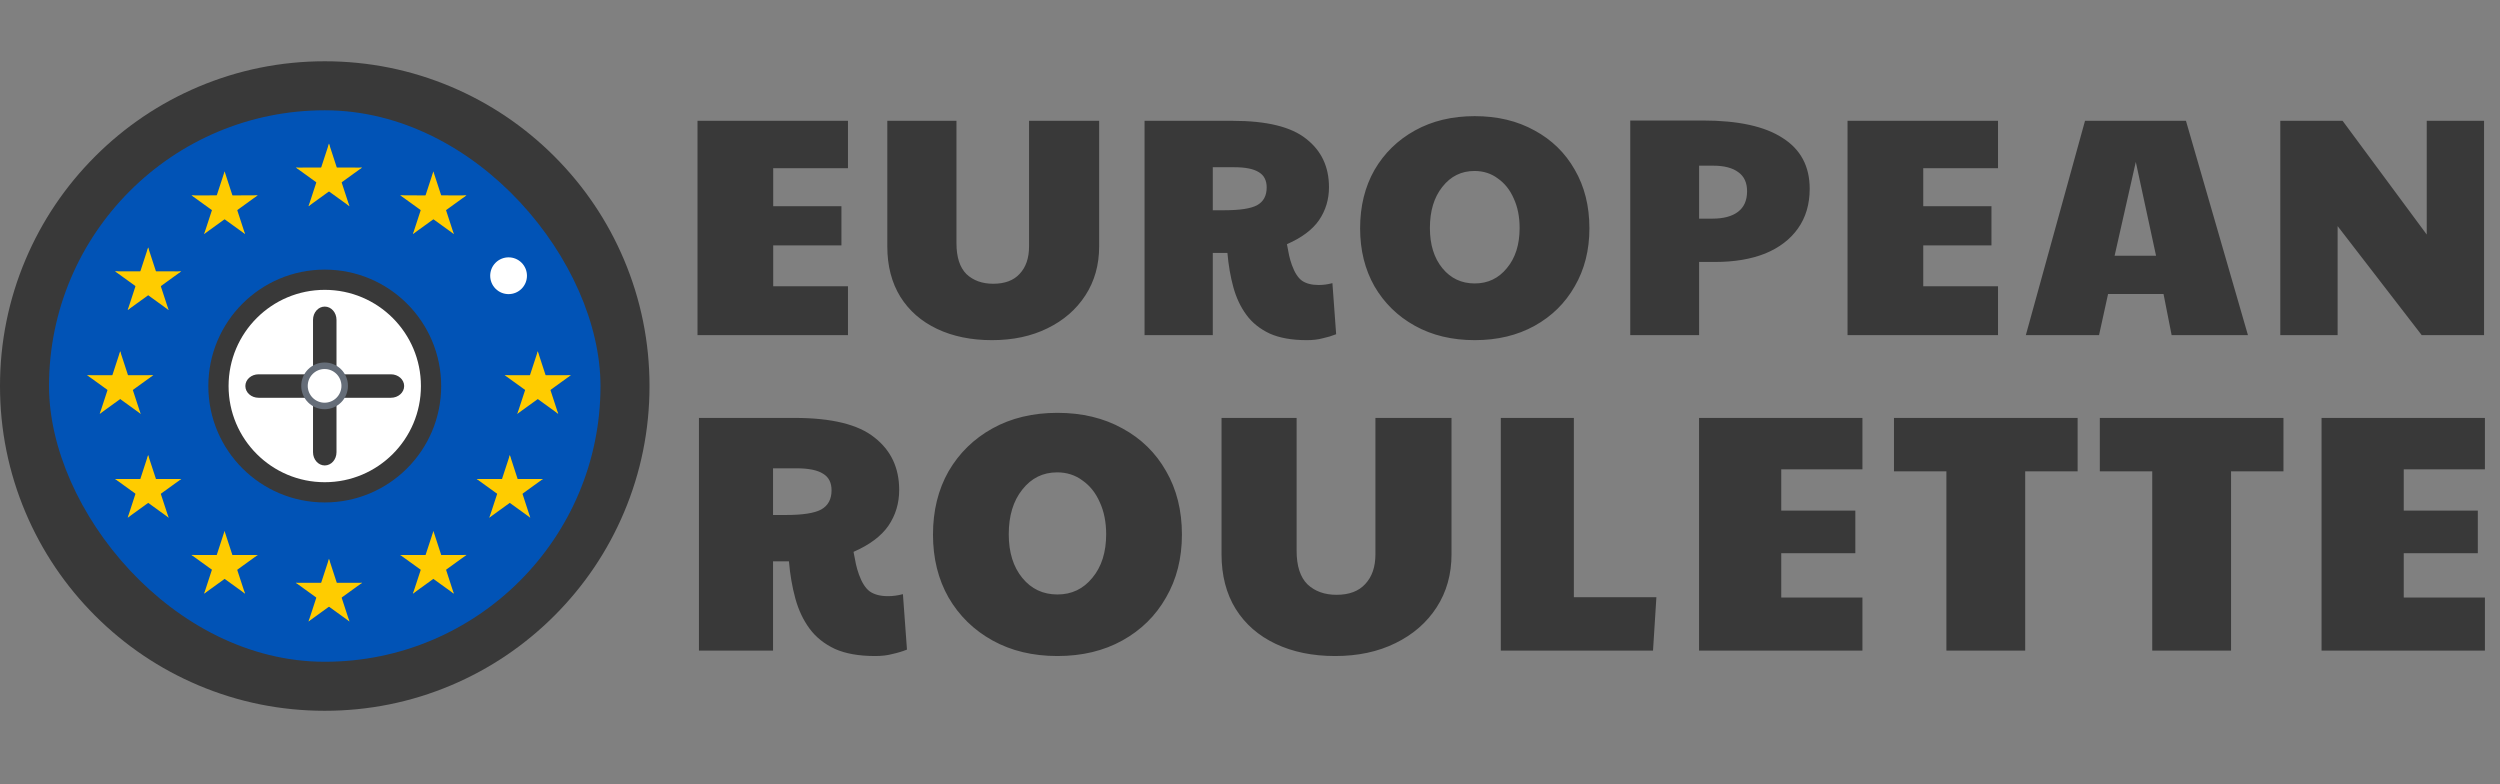 <svg width="204" height="64" viewBox="0 0 204 64" fill="none" xmlns="http://www.w3.org/2000/svg">
<rect x="0" y="0" width="204" height="64" fill="#808080" stroke="none"/>
<g clip-path="url(#clip0_1176_144)">
<path d="M71.415 53.532C70.09 53.532 68.995 53.339 68.13 52.952C67.266 52.547 66.576 51.995 66.061 51.296C65.545 50.597 65.159 49.778 64.901 48.84C64.644 47.901 64.469 46.889 64.377 45.804H63.08V53.09H57.035V34.102H64.846C67.864 34.102 70.035 34.635 71.36 35.702C72.703 36.751 73.374 38.177 73.374 39.98C73.374 41.066 73.08 42.041 72.491 42.906C71.902 43.752 70.955 44.461 69.648 45.031C69.722 45.436 69.786 45.767 69.842 46.025C69.897 46.282 69.98 46.568 70.09 46.88C70.329 47.543 70.624 48.003 70.973 48.26C71.341 48.518 71.838 48.647 72.464 48.647C72.868 48.647 73.273 48.591 73.678 48.481L74.009 53.007C73.641 53.155 73.246 53.274 72.822 53.366C72.418 53.477 71.948 53.532 71.415 53.532ZM63.08 42.023H64.129C65.49 42.023 66.447 41.876 66.999 41.581C67.569 41.268 67.855 40.744 67.855 40.008C67.855 39.382 67.624 38.931 67.165 38.656C66.704 38.361 65.978 38.214 64.984 38.214H63.08V42.023ZM86.288 53.532C84.283 53.532 82.516 53.109 80.989 52.262C79.462 51.416 78.266 50.247 77.401 48.757C76.555 47.267 76.132 45.556 76.132 43.623C76.132 41.673 76.555 39.953 77.401 38.462C78.266 36.972 79.462 35.803 80.989 34.957C82.516 34.111 84.283 33.688 86.288 33.688C88.294 33.688 90.06 34.111 91.588 34.957C93.115 35.785 94.302 36.944 95.148 38.435C96.013 39.925 96.445 41.655 96.445 43.623C96.445 45.556 96.013 47.267 95.148 48.757C94.302 50.247 93.115 51.416 91.588 52.262C90.06 53.109 88.294 53.532 86.288 53.532ZM86.288 48.509C87.448 48.509 88.395 48.058 89.131 47.156C89.885 46.255 90.263 45.068 90.263 43.596C90.263 42.602 90.088 41.728 89.738 40.974C89.407 40.219 88.938 39.631 88.331 39.208C87.742 38.766 87.052 38.545 86.261 38.545C85.102 38.545 84.154 39.014 83.418 39.953C82.682 40.873 82.314 42.087 82.314 43.596C82.314 45.068 82.682 46.255 83.418 47.156C84.154 48.058 85.111 48.509 86.288 48.509ZM108.95 53.532C107.11 53.532 105.491 53.201 104.093 52.538C102.694 51.876 101.609 50.928 100.836 49.695C100.063 48.444 99.677 46.954 99.677 45.224V34.102H105.804V44.948C105.804 46.181 106.098 47.092 106.687 47.681C107.294 48.251 108.085 48.536 109.061 48.536C110.091 48.536 110.873 48.242 111.407 47.653C111.959 47.064 112.235 46.255 112.235 45.224V34.102H118.444V45.224C118.444 46.862 118.04 48.306 117.23 49.557C116.421 50.809 115.298 51.784 113.863 52.483C112.446 53.182 110.809 53.532 108.95 53.532ZM122.466 53.09V34.102H128.428V48.729H135.162L134.886 53.09H122.466ZM138.643 53.09V34.102H151.974V38.297H145.35V41.664H151.395V45.142H145.35V48.757H151.974V53.09H138.643ZM158.826 53.09V38.462H154.548V34.102H169.534V38.462H165.256V53.09H158.826ZM175.623 53.09V38.462H171.345V34.102H186.331V38.462H182.053V53.09H175.623ZM189.439 53.09V34.102H202.77V38.297H196.146V41.664H202.19V45.142H196.146V48.757H202.77V53.09H189.439Z" fill="#393939"/>
<path d="M56.916 27.349V9.859H69.195V13.723H63.093V16.824H68.661V20.027H63.093V23.358H69.195V27.349H56.916ZM80.946 27.756C79.251 27.756 77.76 27.451 76.471 26.841C75.183 26.23 74.183 25.358 73.472 24.222C72.76 23.07 72.404 21.697 72.404 20.104V9.859H78.048V19.85C78.048 20.985 78.319 21.824 78.861 22.366C79.42 22.892 80.149 23.154 81.047 23.154C81.996 23.154 82.717 22.883 83.208 22.341C83.717 21.799 83.971 21.053 83.971 20.104V9.859H89.691V20.104C89.691 21.612 89.318 22.943 88.572 24.095C87.827 25.248 86.793 26.146 85.471 26.79C84.166 27.434 82.657 27.756 80.946 27.756ZM106.64 27.756C105.42 27.756 104.412 27.578 103.615 27.222C102.819 26.849 102.183 26.341 101.709 25.697C101.234 25.053 100.878 24.299 100.641 23.434C100.404 22.57 100.243 21.638 100.158 20.638H98.963V27.349H93.395V9.859H100.59C103.369 9.859 105.369 10.35 106.59 11.333C107.827 12.299 108.445 13.613 108.445 15.274C108.445 16.273 108.174 17.172 107.632 17.968C107.09 18.748 106.217 19.4 105.013 19.926C105.081 20.299 105.141 20.604 105.191 20.841C105.242 21.078 105.318 21.341 105.42 21.629C105.64 22.239 105.912 22.663 106.234 22.9C106.573 23.137 107.03 23.256 107.606 23.256C107.979 23.256 108.352 23.205 108.725 23.104L109.03 27.273C108.691 27.408 108.327 27.519 107.937 27.603C107.564 27.705 107.132 27.756 106.64 27.756ZM98.963 17.155H99.929C101.183 17.155 102.064 17.019 102.573 16.748C103.098 16.46 103.361 15.977 103.361 15.299C103.361 14.723 103.149 14.307 102.725 14.053C102.302 13.782 101.632 13.646 100.717 13.646H98.963V17.155ZM120.34 27.756C118.493 27.756 116.866 27.366 115.459 26.587C114.053 25.807 112.951 24.731 112.154 23.358C111.375 21.985 110.985 20.409 110.985 18.629C110.985 16.833 111.375 15.248 112.154 13.875C112.951 12.502 114.053 11.426 115.459 10.647C116.866 9.867 118.493 9.477 120.34 9.477C122.188 9.477 123.815 9.867 125.221 10.647C126.628 11.409 127.721 12.477 128.501 13.85C129.298 15.223 129.696 16.816 129.696 18.629C129.696 20.409 129.298 21.985 128.501 23.358C127.721 24.731 126.628 25.807 125.221 26.587C123.815 27.366 122.188 27.756 120.34 27.756ZM120.34 23.129C121.408 23.129 122.281 22.714 122.959 21.883C123.654 21.053 124.001 19.96 124.001 18.604C124.001 17.689 123.84 16.884 123.518 16.189C123.213 15.494 122.781 14.952 122.222 14.562C121.679 14.155 121.044 13.952 120.315 13.952C119.247 13.952 118.374 14.384 117.697 15.248C117.019 16.096 116.68 17.214 116.68 18.604C116.68 19.96 117.019 21.053 117.697 21.883C118.374 22.714 119.256 23.129 120.34 23.129ZM133.028 27.349V9.833H138.952C141.833 9.833 144.002 10.308 145.46 11.257C146.934 12.189 147.671 13.57 147.671 15.401C147.671 16.672 147.349 17.756 146.705 18.655C146.078 19.536 145.189 20.214 144.036 20.689C142.884 21.146 141.528 21.375 139.969 21.375H138.647V27.349H133.028ZM139.74 17.841C140.638 17.841 141.333 17.655 141.824 17.282C142.316 16.909 142.562 16.35 142.562 15.604C142.562 14.909 142.324 14.392 141.85 14.053C141.375 13.697 140.689 13.519 139.791 13.519H138.647V17.841H139.74ZM150.759 27.349V9.859H163.038V13.723H156.937V16.824H162.504V20.027H156.937V23.358H163.038V27.349H150.759ZM165.307 27.349L170.137 9.859H178.374L183.433 27.349H177.205L176.544 23.993H172.018L171.281 27.349H165.307ZM172.552 20.866H175.933L174.281 13.214L172.552 20.866ZM186.072 27.349V9.859H191.157L198.021 19.138V9.859H202.698V27.349H197.614L190.75 18.451V27.349H186.072Z" fill="#393939"/>
<path d="M50.917 21.186C49.582 18.03 47.672 15.196 45.238 12.762C42.805 10.329 39.97 8.419 36.816 7.083C33.549 5.702 30.078 5 26.5 5C22.923 5 19.452 5.702 16.185 7.083C13.029 8.419 10.195 10.329 7.761 12.762C5.329 15.196 3.418 18.03 2.083 21.186C0.701 24.453 0 27.924 0 31.5C0 35.078 0.701 38.549 2.083 41.816C3.418 44.972 5.329 47.805 7.761 50.24C10.195 52.672 13.029 54.584 16.185 55.918C19.452 57.3 22.923 58 26.5 58C30.078 58 33.549 57.3 36.816 55.918C39.97 54.584 42.805 52.672 45.238 50.24C47.672 47.805 49.582 44.972 50.917 41.816C52.298 38.549 53 35.078 53 31.5C53 27.924 52.298 24.453 50.917 21.186Z" fill="#393939"/>
<rect x="4" y="9" width="45" height="45" rx="22.5" fill="#0153B6"/>
<path d="M36 31.501C36 36.746 31.747 41 26.5 41C21.253 41 17 36.746 17 31.501C17 26.254 21.253 22 26.5 22C31.747 22 36 26.254 36 31.501Z" fill="#393939"/>
<path d="M34.348 31.501C34.348 35.834 30.835 39.348 26.5 39.348C22.166 39.348 18.652 35.834 18.652 31.501C18.652 27.166 22.166 23.652 26.5 23.652C30.835 23.652 34.348 27.166 34.348 31.501Z" fill="white"/>
<path d="M26.5 37.981C25.971 37.981 25.542 37.498 25.542 36.902V26.099C25.542 25.502 25.971 25.018 26.5 25.018C27.029 25.018 27.458 25.502 27.458 26.099V36.902C27.458 37.498 27.029 37.981 26.5 37.981Z" fill="#393939"/>
<path d="M31.9 32.458H21.101C20.504 32.458 20.021 32.03 20.021 31.5C20.021 30.972 20.504 30.543 21.101 30.543H31.9C32.495 30.543 32.979 30.972 32.979 31.5C32.979 32.03 32.495 32.458 31.9 32.458Z" fill="#393939"/>
<path d="M26.487 29.579C25.435 29.579 24.58 30.435 24.58 31.486C24.58 32.539 25.435 33.393 26.487 33.393C27.539 33.393 28.394 32.539 28.394 31.486C28.394 30.435 27.539 29.579 26.487 29.579Z" fill="#656D78"/>
<path d="M26.487 30.112C25.729 30.112 25.112 30.729 25.112 31.487C25.112 32.245 25.729 32.861 26.487 32.861C27.245 32.861 27.861 32.245 27.861 31.487C27.861 30.729 27.245 30.112 26.487 30.112Z" fill="white"/>
<path d="M26.845 11.72L25.967 14.405L27.317 14.842L26.845 11.72Z" fill="#FFCC00"/>
<path d="M26.845 11.72L27.722 14.405L26.372 14.842L26.845 11.72Z" fill="#FFCC00"/>
<path d="M29.543 13.674L26.706 13.671L26.708 15.079L29.543 13.674Z" fill="#FFCC00"/>
<path d="M29.545 13.673L27.25 15.331L26.414 14.187L29.545 13.673Z" fill="#FFCC00"/>
<path d="M28.514 16.829L27.635 14.143L26.286 14.578L28.514 16.829Z" fill="#FFCC00"/>
<path d="M28.515 16.828L26.216 15.167L27.05 14.026L28.515 16.828Z" fill="#FFCC00"/>
<path d="M24.146 13.674L26.984 13.671L26.982 15.079L24.146 13.674Z" fill="#FFCC00"/>
<path d="M24.144 13.673L26.439 15.331L27.276 14.187L24.144 13.673Z" fill="#FFCC00"/>
<path d="M25.176 16.829L26.055 14.143L27.404 14.578L25.176 16.829Z" fill="#FFCC00"/>
<path d="M25.175 16.828L27.473 15.167L26.64 14.026L25.175 16.828Z" fill="#FFCC00"/>
<path d="M26.845 45.604L25.967 48.29L27.318 48.726L26.845 45.604Z" fill="#FFCC00"/>
<path d="M26.845 45.604L27.722 48.29L26.372 48.726L26.845 45.604Z" fill="#FFCC00"/>
<path d="M29.543 47.559L26.706 47.555L26.708 48.964L29.543 47.559Z" fill="#FFCC00"/>
<path d="M29.545 47.557L27.25 49.215L26.414 48.071L29.545 47.557Z" fill="#FFCC00"/>
<path d="M28.514 50.713L27.635 48.027L26.286 48.462L28.514 50.713Z" fill="#FFCC00"/>
<path d="M28.515 50.712L26.216 49.051L27.05 47.91L28.515 50.712Z" fill="#FFCC00"/>
<path d="M24.146 47.559L26.984 47.555L26.982 48.964L24.146 47.559Z" fill="#FFCC00"/>
<path d="M24.144 47.557L26.439 49.215L27.276 48.071L24.144 47.557Z" fill="#FFCC00"/>
<path d="M25.176 50.713L26.055 48.027L27.404 48.462L25.176 50.713Z" fill="#FFCC00"/>
<path d="M25.175 50.712L27.473 49.051L26.64 47.91L25.175 50.712Z" fill="#FFCC00"/>
<path d="M9.807 28.662L8.93 31.348L10.28 31.784L9.807 28.662Z" fill="#FFCC00"/>
<path d="M9.807 28.662L10.684 31.348L9.334 31.784L9.807 28.662Z" fill="#FFCC00"/>
<path d="M12.506 30.617L9.668 30.613L9.67 32.022L12.506 30.617Z" fill="#FFCC00"/>
<path d="M12.508 30.615L10.212 32.273L9.376 31.129L12.508 30.615Z" fill="#FFCC00"/>
<path d="M11.476 33.771L10.597 31.085L9.248 31.52L11.476 33.771Z" fill="#FFCC00"/>
<path d="M11.477 33.77L9.179 32.109L10.012 30.968L11.477 33.77Z" fill="#FFCC00"/>
<path d="M7.108 30.617L9.946 30.613L9.944 32.022L7.108 30.617Z" fill="#FFCC00"/>
<path d="M7.106 30.615L9.402 32.273L10.238 31.129L7.106 30.615Z" fill="#FFCC00"/>
<path d="M8.138 33.771L9.017 31.085L10.366 31.52L8.138 33.771Z" fill="#FFCC00"/>
<path d="M8.137 33.77L10.435 32.109L9.602 30.968L8.137 33.77Z" fill="#FFCC00"/>
<path d="M16.656 19.098L18.954 17.437L18.121 16.296L16.656 19.098Z" fill="#FFCC00"/>
<path d="M16.657 19.099L17.536 16.412L18.885 16.848L16.657 19.099Z" fill="#FFCC00"/>
<path d="M15.625 15.942L17.922 17.601L18.757 16.457L15.625 15.942Z" fill="#FFCC00"/>
<path d="M15.626 15.943L18.465 15.941L18.464 17.351L15.626 15.943Z" fill="#FFCC00"/>
<path d="M18.327 13.99L17.448 16.676L18.797 17.111L18.327 13.99Z" fill="#FFCC00"/>
<path d="M18.328 13.99L19.203 16.674L17.851 17.111L18.328 13.99Z" fill="#FFCC00"/>
<path d="M19.994 19.098L17.698 17.439L18.533 16.296L19.994 19.098Z" fill="#FFCC00"/>
<path d="M19.995 19.097L19.119 16.412L17.767 16.85L19.995 19.097Z" fill="#FFCC00"/>
<path d="M21.026 15.94L18.728 17.601L17.895 16.459L21.026 15.94Z" fill="#FFCC00"/>
<path d="M21.026 15.941L18.188 15.943L18.187 17.353L21.026 15.941Z" fill="#FFCC00"/>
<path d="M13.759 25.3L12.88 22.614L11.531 23.049L13.759 25.3Z" fill="#FFCC00"/>
<path d="M13.76 25.299L11.461 23.638L12.295 22.497L13.76 25.299Z" fill="#FFCC00"/>
<path d="M10.422 25.299L12.718 23.641L11.882 22.497L10.422 25.299Z" fill="#FFCC00"/>
<path d="M10.421 25.298L11.297 22.614L12.648 23.051L10.421 25.298Z" fill="#FFCC00"/>
<path d="M9.389 22.142L11.687 23.802L12.521 22.661L9.389 22.142Z" fill="#FFCC00"/>
<path d="M9.389 22.142L12.228 22.144L12.229 23.554L9.389 22.142Z" fill="#FFCC00"/>
<path d="M14.79 22.143L12.494 23.802L11.658 22.659L14.79 22.143Z" fill="#FFCC00"/>
<path d="M14.789 22.144L11.951 22.142L11.952 23.552L14.789 22.144Z" fill="#FFCC00"/>
<path d="M12.088 20.191L12.967 22.878L11.618 23.313L12.088 20.191Z" fill="#FFCC00"/>
<path d="M12.088 20.191L11.212 22.875L12.564 23.313L12.088 20.191Z" fill="#FFCC00"/>
<path d="M14.787 39.089L11.951 39.084L11.954 40.492L14.787 39.089Z" fill="#FFCC00"/>
<path d="M14.79 39.087L12.496 40.744L11.658 39.599L14.79 39.087Z" fill="#FFCC00"/>
<path d="M13.759 42.244L12.877 39.556L11.531 39.989L13.759 42.244Z" fill="#FFCC00"/>
<path d="M13.762 42.241L11.462 40.578L12.293 39.439L13.762 42.241Z" fill="#FFCC00"/>
<path d="M10.423 42.241L12.718 40.583L11.881 39.439L10.423 42.241Z" fill="#FFCC00"/>
<path d="M10.421 42.24L11.295 39.556L12.648 39.993L10.421 42.24Z" fill="#FFCC00"/>
<path d="M12.086 37.133L12.967 39.821L11.621 40.255L12.086 37.133Z" fill="#FFCC00"/>
<path d="M12.086 37.133L11.212 39.817L12.567 40.255L12.086 37.133Z" fill="#FFCC00"/>
<path d="M9.389 39.084L12.227 39.086L12.229 40.496L9.389 39.084Z" fill="#FFCC00"/>
<path d="M9.389 39.084L11.688 40.744L12.521 39.602L9.389 39.084Z" fill="#FFCC00"/>
<path d="M21.024 45.29L18.187 45.285L18.19 46.693L21.024 45.29Z" fill="#FFCC00"/>
<path d="M21.026 45.288L18.732 46.945L17.895 45.8L21.026 45.288Z" fill="#FFCC00"/>
<path d="M19.995 48.445L19.113 45.757L17.767 46.191L19.995 48.445Z" fill="#FFCC00"/>
<path d="M19.998 48.443L17.698 46.78L18.529 45.641L19.998 48.443Z" fill="#FFCC00"/>
<path d="M16.659 48.443L18.954 46.785L18.118 45.641L16.659 48.443Z" fill="#FFCC00"/>
<path d="M16.657 48.441L17.532 45.757L18.885 46.195L16.657 48.441Z" fill="#FFCC00"/>
<path d="M18.322 43.334L19.203 46.022L17.857 46.456L18.322 43.334Z" fill="#FFCC00"/>
<path d="M18.322 43.334L17.448 46.018L18.803 46.456L18.322 43.334Z" fill="#FFCC00"/>
<path d="M15.625 45.285L18.463 45.287L18.465 46.697L15.625 45.285Z" fill="#FFCC00"/>
<path d="M15.625 45.285L17.924 46.945L18.757 45.804L15.625 45.285Z" fill="#FFCC00"/>
<path d="M43.883 28.662L44.76 31.348L43.41 31.784L43.883 28.662Z" fill="#FFCC00"/>
<path d="M43.883 28.662L43.005 31.348L44.355 31.784L43.883 28.662Z" fill="#FFCC00"/>
<path d="M41.184 30.617L44.022 30.613L44.02 32.022L41.184 30.617Z" fill="#FFCC00"/>
<path d="M41.182 30.615L43.477 32.273L44.314 31.129L41.182 30.615Z" fill="#FFCC00"/>
<path d="M42.214 33.771L43.093 31.085L44.441 31.52L42.214 33.771Z" fill="#FFCC00"/>
<path d="M42.212 33.77L44.511 32.109L43.677 30.968L42.212 33.77Z" fill="#FFCC00"/>
<path d="M46.581 30.617L43.743 30.613L43.746 32.022L46.581 30.617Z" fill="#FFCC00"/>
<path d="M46.583 30.615L44.288 32.273L43.451 31.129L46.583 30.615Z" fill="#FFCC00"/>
<path d="M45.552 33.771L44.673 31.085L43.324 31.52L45.552 33.771Z" fill="#FFCC00"/>
<path d="M45.553 33.77L43.255 32.109L44.088 30.968L45.553 33.77Z" fill="#FFCC00"/>
<path d="M37.034 19.098L34.736 17.437L35.569 16.296L37.034 19.098Z" fill="#FFCC00"/>
<path d="M37.033 19.099L36.154 16.412L34.805 16.848L37.033 19.099Z" fill="#FFCC00"/>
<path d="M38.064 15.942L35.768 17.601L34.932 16.457L38.064 15.942Z" fill="#FFCC00"/>
<path d="M38.063 15.943L35.225 15.941L35.226 17.351L38.063 15.943Z" fill="#FFCC00"/>
<path d="M35.362 13.99L36.241 16.676L34.892 17.111L35.362 13.99Z" fill="#FFCC00"/>
<path d="M35.362 13.99L34.486 16.674L35.838 17.111L35.362 13.99Z" fill="#FFCC00"/>
<path d="M33.696 19.098L35.992 17.439L35.156 16.296L33.696 19.098Z" fill="#FFCC00"/>
<path d="M33.695 19.097L34.571 16.412L35.922 16.85L33.695 19.097Z" fill="#FFCC00"/>
<path d="M32.663 15.94L34.961 17.601L35.795 16.459L32.663 15.94Z" fill="#FFCC00"/>
<path d="M32.663 15.941L35.502 15.943L35.503 17.353L32.663 15.941Z" fill="#FFCC00"/>
<path d="M38.903 39.089L41.739 39.084L41.736 40.492L38.903 39.089Z" fill="#FFCC00"/>
<path d="M38.899 39.087L41.194 40.744L42.031 39.599L38.899 39.087Z" fill="#FFCC00"/>
<path d="M39.931 42.244L40.813 39.556L42.159 39.989L39.931 42.244Z" fill="#FFCC00"/>
<path d="M39.928 42.241L42.228 40.578L41.397 39.439L39.928 42.241Z" fill="#FFCC00"/>
<path d="M43.267 42.241L40.972 40.583L41.808 39.439L43.267 42.241Z" fill="#FFCC00"/>
<path d="M43.269 42.24L42.394 39.556L41.041 39.993L43.269 42.24Z" fill="#FFCC00"/>
<path d="M41.604 37.133L40.722 39.821L42.069 40.255L41.604 37.133Z" fill="#FFCC00"/>
<path d="M41.604 37.133L42.477 39.817L41.123 40.255L41.604 37.133Z" fill="#FFCC00"/>
<path d="M44.301 39.084L41.463 39.086L41.461 40.496L44.301 39.084Z" fill="#FFCC00"/>
<path d="M44.301 39.084L42.002 40.744L41.169 39.602L44.301 39.084Z" fill="#FFCC00"/>
<path d="M32.666 45.29L35.503 45.285L35.5 46.693L32.666 45.29Z" fill="#FFCC00"/>
<path d="M32.663 45.288L34.958 46.945L35.795 45.8L32.663 45.288Z" fill="#FFCC00"/>
<path d="M33.694 48.445L34.576 45.757L35.922 46.191L33.694 48.445Z" fill="#FFCC00"/>
<path d="M33.691 48.443L35.992 46.78L35.16 45.641L33.691 48.443Z" fill="#FFCC00"/>
<path d="M37.031 48.443L34.735 46.785L35.572 45.641L37.031 48.443Z" fill="#FFCC00"/>
<path d="M37.033 48.441L36.158 45.757L34.805 46.195L37.033 48.441Z" fill="#FFCC00"/>
<path d="M35.367 43.334L34.486 46.022L35.833 46.456L35.367 43.334Z" fill="#FFCC00"/>
<path d="M35.368 43.334L36.241 46.018L34.887 46.456L35.368 43.334Z" fill="#FFCC00"/>
<path d="M38.064 45.285L35.226 45.287L35.225 46.697L38.064 45.285Z" fill="#FFCC00"/>
<path d="M38.064 45.285L35.766 46.945L34.932 45.804L38.064 45.285Z" fill="#FFCC00"/>
<path d="M42.562 23.56C41.977 24.147 41.025 24.147 40.438 23.56C39.854 22.976 39.854 22.024 40.438 21.44C41.025 20.853 41.977 20.853 42.562 21.44C43.146 22.024 43.146 22.976 42.562 23.56Z" fill="white"/>
</g>
<defs>
<clipPath id="clip0_1176_144">
<rect width="204" height="64" fill="white"/>
</clipPath>
</defs>
</svg>
